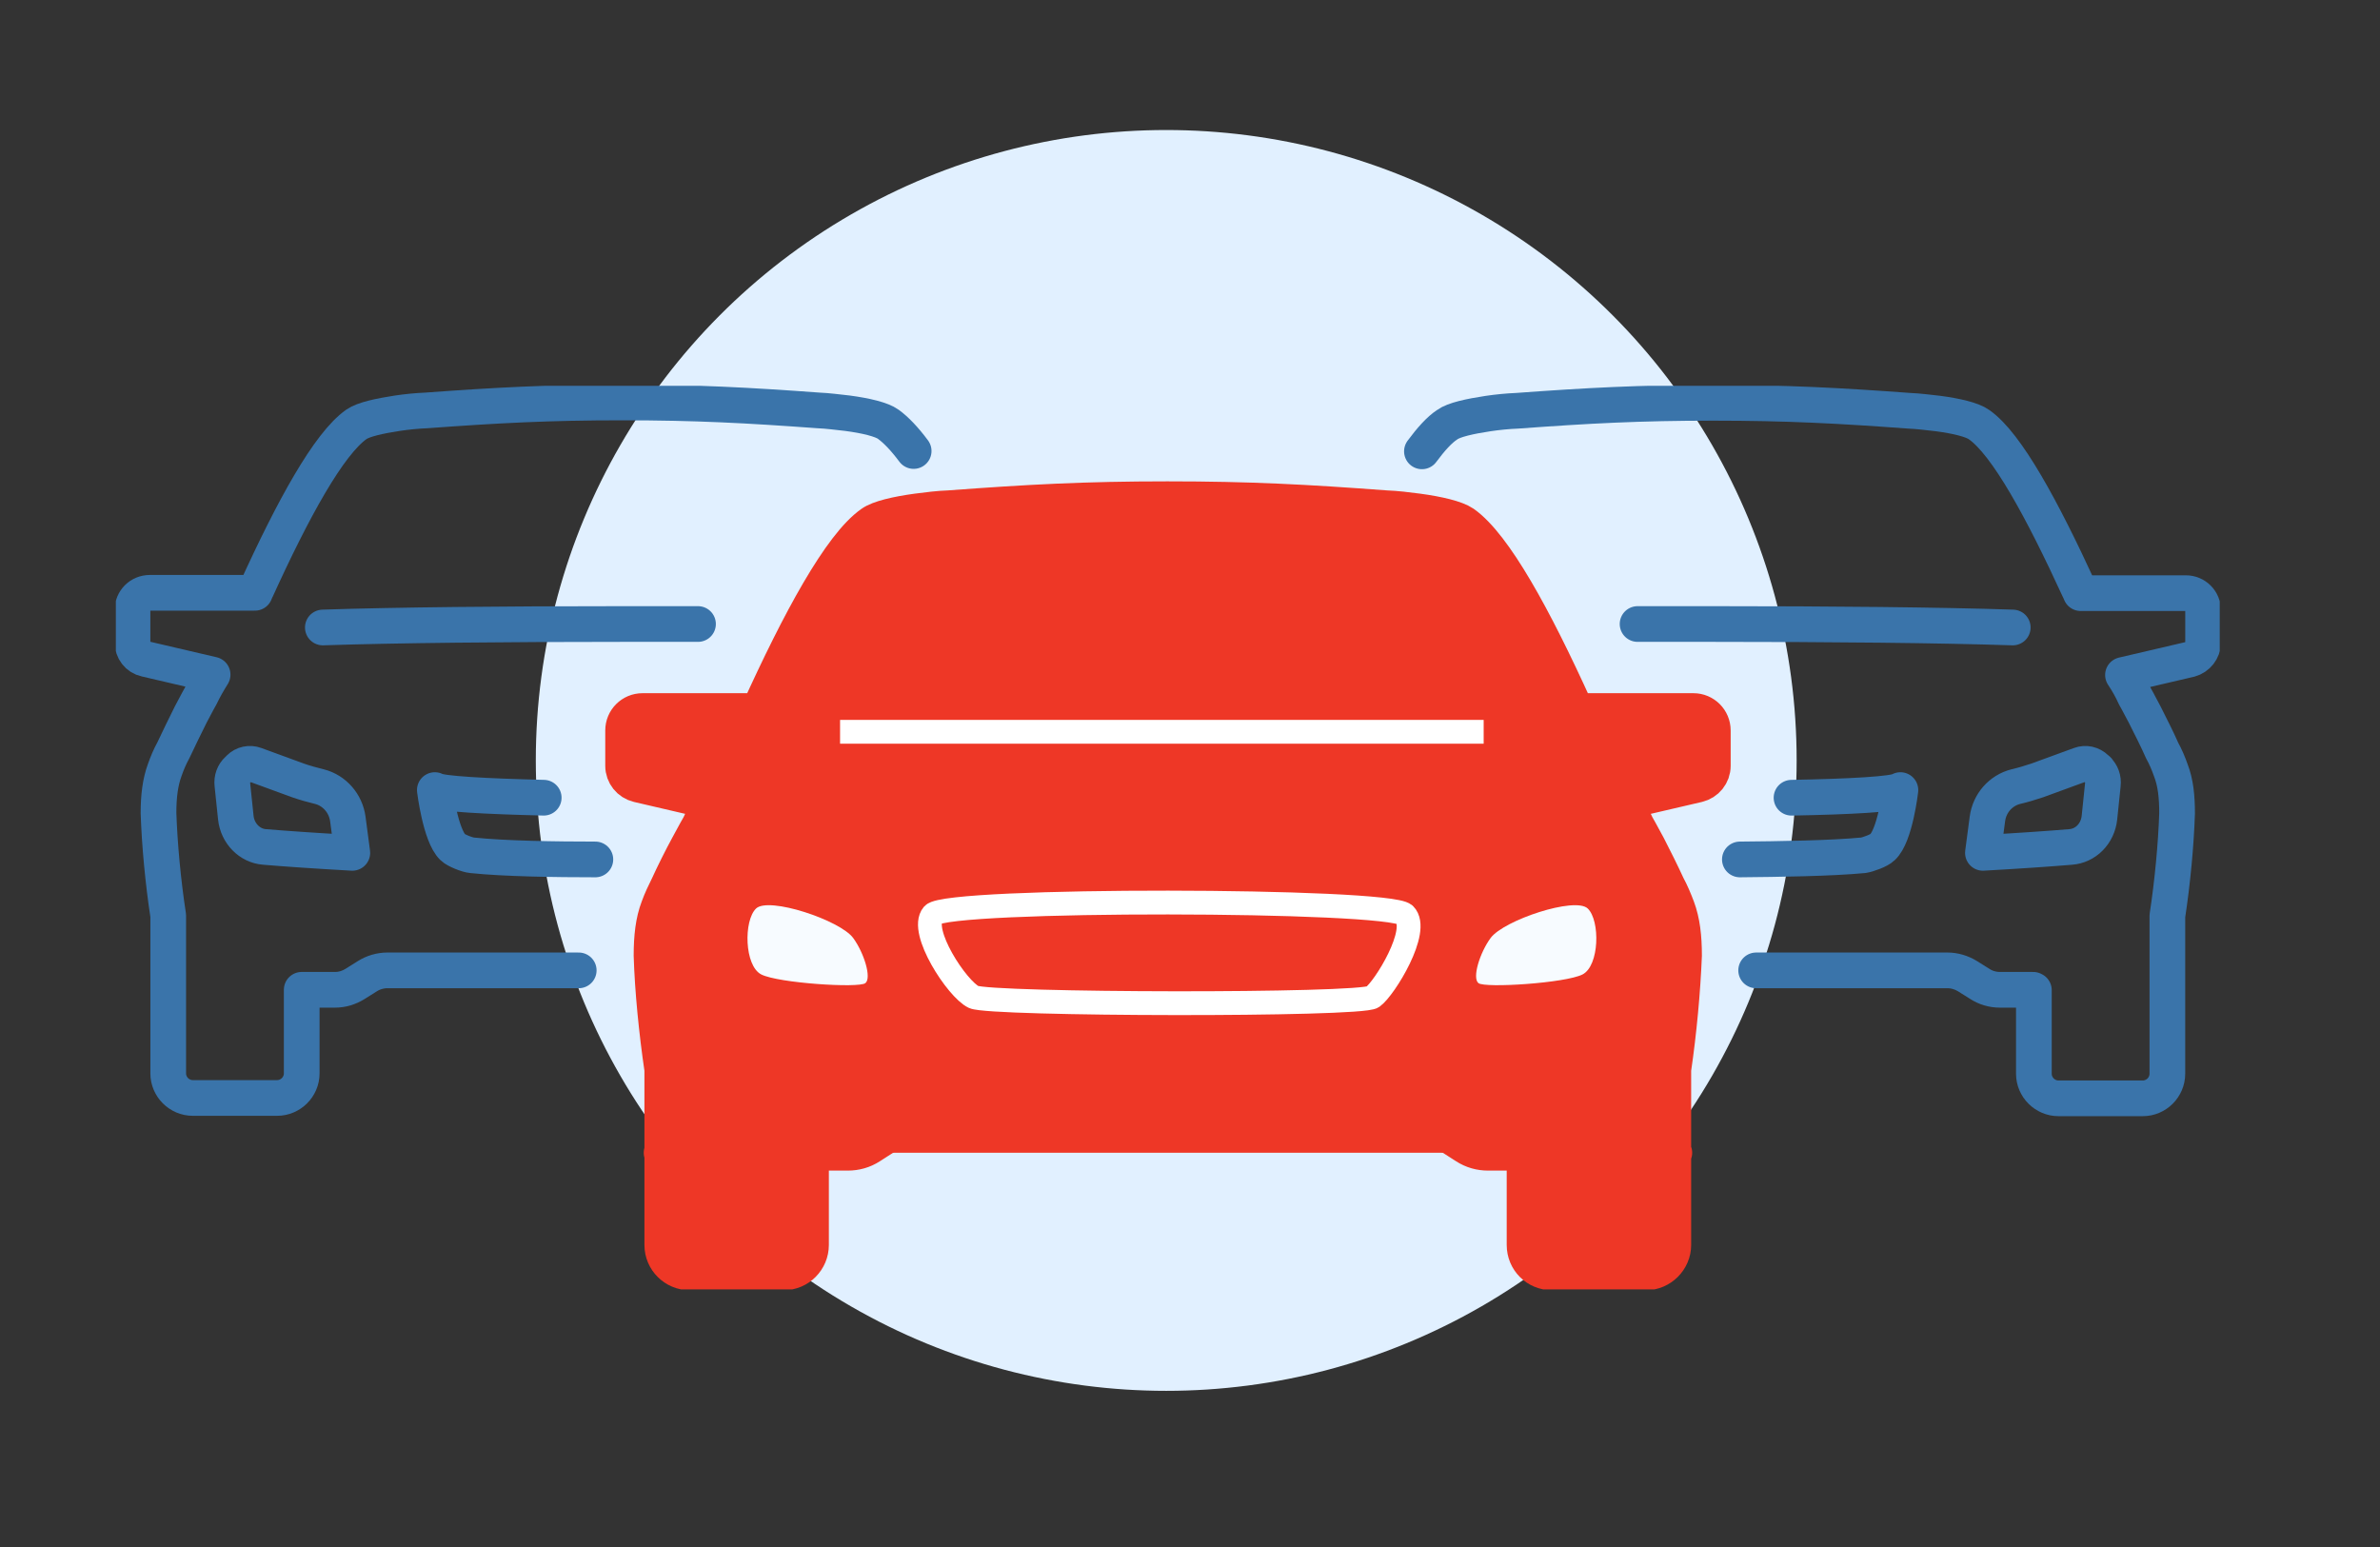 <?xml version="1.0" encoding="UTF-8"?> <svg xmlns="http://www.w3.org/2000/svg" width="100" height="65" viewBox="0 0 100 65" fill="none"><rect x="0" y="0" width="100" height="65" fill="#333333" stroke="none"/><circle cx="49.001" cy="31.951" r="26.488" fill="#E1F0FF"></circle><g clip-path="url(#clip0_860_32009)"><path d="M68.806 26.219C69.826 26.219 70.889 26.219 71.968 26.219C76.964 26.219 81.495 26.263 84.569 26.365M75.274 33.518C77.707 33.474 79.63 33.372 79.849 33.197C79.849 33.197 79.63 35.12 79.091 35.601C78.96 35.732 78.494 35.907 78.29 35.936C76.921 36.067 74.735 36.096 73.104 36.111M85.428 41.588H84.03C83.724 41.588 83.432 41.501 83.185 41.34L82.675 41.02C82.413 40.86 82.121 40.772 81.83 40.772H73.788M59.745 18.964C60.124 18.454 60.474 18.061 60.809 17.843C61.085 17.639 61.755 17.493 62.528 17.376C62.921 17.318 63.358 17.274 63.737 17.26C66.723 17.041 68.879 16.925 71.982 16.925C75.085 16.925 77.256 17.041 80.228 17.26C80.606 17.274 81.043 17.333 81.437 17.376C82.209 17.478 82.879 17.639 83.156 17.843C84.321 18.658 85.807 21.397 87.366 24.791C87.38 24.835 87.409 24.879 87.424 24.922H91.838C92.246 24.922 92.567 25.243 92.567 25.651V26.991C92.567 27.326 92.333 27.618 92.013 27.705L89.201 28.361C89.405 28.666 89.566 28.958 89.697 29.249C89.697 29.249 89.886 29.584 90.119 30.036C90.352 30.502 90.644 31.07 90.847 31.536C90.993 31.799 91.11 32.075 91.212 32.367C91.416 32.891 91.474 33.488 91.474 34.173C91.43 35.484 91.284 37.058 91.066 38.485V45.114C91.066 45.682 90.6 46.148 90.032 46.148H86.492C85.924 46.148 85.457 45.682 85.457 45.114V41.603M88.138 32.352C88.298 32.498 88.385 32.731 88.356 32.964L88.211 34.362C88.138 35.033 87.628 35.542 87.001 35.586C86.127 35.659 84.889 35.746 83.316 35.834L83.505 34.406C83.593 33.751 84.059 33.212 84.7 33.051C85.006 32.979 85.297 32.891 85.603 32.789L87.395 32.134C87.628 32.046 87.89 32.105 88.065 32.279L88.152 32.352H88.138Z" stroke="#3A74AA" stroke-width="1.5" stroke-linecap="round" stroke-linejoin="round"></path><path d="M13.565 26.365C16.624 26.263 21.169 26.219 26.166 26.219C31.163 26.219 28.308 26.219 29.328 26.219M25.015 36.111C23.384 36.111 21.199 36.081 19.829 35.936C19.64 35.921 19.159 35.732 19.028 35.601C18.504 35.105 18.27 33.197 18.27 33.197C18.504 33.357 20.412 33.459 22.845 33.517M24.316 40.772H16.275C15.983 40.772 15.678 40.86 15.43 41.02L14.92 41.34C14.658 41.501 14.381 41.588 14.075 41.588H12.677V45.099C12.677 45.667 12.21 46.133 11.642 46.133H8.102C7.534 46.133 7.068 45.667 7.068 45.099V38.471C6.849 37.043 6.704 35.47 6.66 34.158C6.66 33.459 6.733 32.862 6.922 32.352C7.024 32.061 7.141 31.784 7.286 31.522C7.505 31.055 7.782 30.487 8.015 30.021C8.248 29.57 8.437 29.235 8.437 29.235C8.583 28.929 8.743 28.652 8.933 28.346L6.121 27.69C5.786 27.617 5.567 27.326 5.567 26.977V25.636C5.567 25.228 5.888 24.908 6.296 24.908H10.71C10.724 24.864 10.754 24.82 10.768 24.777C12.312 21.383 13.813 18.644 14.978 17.828C15.27 17.624 15.94 17.478 16.697 17.362C17.09 17.303 17.528 17.26 17.906 17.245C20.878 17.027 23.049 16.91 26.152 16.91C29.255 16.91 31.411 17.027 34.397 17.245C34.776 17.26 35.198 17.318 35.606 17.362C36.378 17.464 37.048 17.624 37.325 17.828C37.646 18.061 38.01 18.44 38.389 18.95M10.054 32.279C10.229 32.104 10.491 32.046 10.724 32.133L12.516 32.789C12.808 32.891 13.114 32.978 13.419 33.051C14.06 33.212 14.527 33.765 14.614 34.406L14.803 35.834C13.23 35.746 11.992 35.659 11.118 35.586C10.491 35.542 9.981 35.018 9.909 34.362L9.763 32.964C9.734 32.731 9.821 32.498 9.981 32.352L10.069 32.279H10.054Z" stroke="#3A74AA" stroke-width="1.5" stroke-linecap="round" stroke-linejoin="round"></path><path d="M35.46 31.449C38.855 31.347 43.735 31.289 49.067 31.289C54.399 31.289 59.672 31.347 63.081 31.449M56.992 41.749C56.846 41.895 56.322 42.099 56.103 42.113C54.166 42.302 50.757 42.302 49.008 42.302C47.26 42.302 43.852 42.302 41.914 42.113C41.695 42.084 41.171 41.895 41.025 41.749C40.428 41.195 40.18 39.068 40.18 39.068C40.909 39.578 57.094 39.578 57.822 39.068C57.822 39.068 57.574 41.195 56.977 41.749H56.992ZM31.148 38.034C31.352 37.845 31.629 37.786 31.891 37.874L33.887 38.602C34.222 38.719 34.543 38.821 34.892 38.894C35.606 39.068 36.116 39.68 36.218 40.409L36.436 42.011C34.688 41.909 33.304 41.807 32.328 41.734C31.629 41.676 31.061 41.108 30.974 40.365L30.799 38.806C30.77 38.559 30.857 38.296 31.046 38.121L31.148 38.034ZM66.898 38.034C66.694 37.845 66.417 37.786 66.155 37.874L64.159 38.602C63.824 38.719 63.504 38.821 63.154 38.894C62.44 39.068 61.93 39.68 61.828 40.409L61.61 42.011C63.358 41.909 64.742 41.807 65.718 41.734C66.417 41.676 66.985 41.108 67.073 40.365L67.247 38.806C67.276 38.559 67.189 38.296 67 38.121L66.898 38.034ZM34.076 48.406V52.31C34.076 52.937 33.567 53.461 32.926 53.461H28.978C28.351 53.461 27.827 52.952 27.827 52.31V44.939C27.594 43.351 27.419 41.603 27.375 40.146C27.375 39.374 27.448 38.704 27.667 38.136C27.783 37.816 27.929 37.51 28.075 37.218C28.308 36.708 28.628 36.067 28.905 35.557C29.167 35.062 29.386 34.683 29.386 34.683C29.531 34.348 29.721 34.028 29.939 33.693L26.807 32.964C26.443 32.877 26.181 32.556 26.181 32.178V30.692C26.181 30.24 26.545 29.876 26.997 29.876H31.92M70.35 48.435H62.527C62.192 48.435 61.872 48.348 61.581 48.159L61.012 47.794C60.721 47.62 60.401 47.518 60.066 47.518H38.083C37.748 47.518 37.427 47.62 37.136 47.794L36.568 48.159C36.276 48.348 35.956 48.435 35.621 48.435H27.798M31.877 29.876C33.596 26.088 35.315 22.913 36.626 21.995C36.932 21.776 37.675 21.602 38.534 21.485C38.971 21.427 39.452 21.368 39.874 21.354C43.196 21.106 45.6 20.975 49.052 20.975C52.505 20.975 54.923 21.106 58.23 21.354C58.652 21.368 59.133 21.427 59.57 21.485C60.43 21.602 61.173 21.776 61.493 21.995C62.79 22.913 64.45 25.943 66.169 29.73C66.184 29.774 66.213 29.818 66.228 29.876H71.152C71.603 29.876 71.967 30.24 71.967 30.692V32.178C71.967 32.556 71.705 32.877 71.341 32.964L68.209 33.693C68.427 34.042 68.617 34.348 68.763 34.683C68.763 34.683 68.981 35.062 69.243 35.557C69.505 36.067 69.826 36.708 70.059 37.218C70.219 37.51 70.35 37.83 70.467 38.136C70.685 38.719 70.758 39.374 70.758 40.146C70.7 41.603 70.54 43.366 70.307 44.939V52.31C70.307 52.937 69.782 53.461 69.156 53.461H65.208C64.567 53.461 64.057 52.952 64.057 52.31V48.406" fill="#EE3726"></path><path d="M35.46 31.449C38.855 31.347 43.735 31.289 49.067 31.289C54.399 31.289 59.672 31.347 63.081 31.449M34.076 48.406V52.31C34.076 52.937 33.567 53.461 32.926 53.461H28.978C28.351 53.461 27.827 52.952 27.827 52.31V44.939C27.594 43.351 27.419 41.603 27.375 40.146C27.375 39.374 27.448 38.704 27.667 38.136C27.783 37.816 27.929 37.51 28.075 37.218C28.308 36.708 28.628 36.067 28.905 35.557C29.167 35.062 29.386 34.683 29.386 34.683C29.531 34.348 29.721 34.028 29.939 33.693L26.807 32.964C26.443 32.877 26.181 32.556 26.181 32.178V30.692C26.181 30.24 26.545 29.876 26.997 29.876H31.92M70.35 48.435H62.527C62.192 48.435 61.872 48.348 61.581 48.159L61.012 47.794C60.721 47.62 60.401 47.518 60.066 47.518H38.083C37.748 47.518 37.427 47.62 37.136 47.794L36.568 48.159C36.276 48.348 35.956 48.435 35.621 48.435H27.798M31.877 29.876C33.596 26.088 35.315 22.913 36.626 21.995C36.932 21.776 37.675 21.602 38.534 21.485C38.971 21.427 39.452 21.368 39.874 21.354C43.196 21.106 45.6 20.975 49.052 20.975C52.505 20.975 54.923 21.106 58.23 21.354C58.652 21.368 59.133 21.427 59.57 21.485C60.43 21.602 61.173 21.776 61.493 21.995C62.79 22.913 64.45 25.943 66.169 29.73C66.184 29.774 66.213 29.818 66.228 29.876H71.152C71.603 29.876 71.967 30.24 71.967 30.692V32.178C71.967 32.556 71.705 32.877 71.341 32.964L68.209 33.693C68.427 34.042 68.617 34.348 68.763 34.683C68.763 34.683 68.981 35.062 69.243 35.557C69.505 36.067 69.826 36.708 70.059 37.218C70.219 37.51 70.35 37.83 70.467 38.136C70.685 38.719 70.758 39.374 70.758 40.146C70.7 41.603 70.54 43.366 70.307 44.939V52.31C70.307 52.937 69.782 53.461 69.156 53.461H65.208C64.567 53.461 64.057 52.952 64.057 52.31V48.406M56.992 41.749C56.846 41.895 56.322 42.099 56.103 42.113C54.166 42.302 50.757 42.302 49.008 42.302C47.26 42.302 43.852 42.302 41.914 42.113C41.695 42.084 41.171 41.895 41.025 41.749C40.428 41.195 40.18 39.068 40.18 39.068C40.909 39.578 57.094 39.578 57.822 39.068C57.822 39.068 57.574 41.195 56.977 41.749H56.992ZM31.148 38.034C31.352 37.845 31.629 37.786 31.891 37.874L33.887 38.602C34.222 38.719 34.543 38.821 34.892 38.894C35.606 39.068 36.116 39.68 36.218 40.409L36.436 42.011C34.688 41.909 33.304 41.807 32.328 41.734C31.629 41.676 31.061 41.108 30.974 40.365L30.799 38.806C30.77 38.559 30.857 38.296 31.046 38.121L31.148 38.034ZM66.898 38.034C66.694 37.845 66.417 37.786 66.155 37.874L64.159 38.602C63.824 38.719 63.504 38.821 63.154 38.894C62.44 39.068 61.93 39.68 61.828 40.409L61.61 42.011C63.358 41.909 64.742 41.807 65.718 41.734C66.417 41.676 66.985 41.108 67.073 40.365L67.247 38.806C67.276 38.559 67.189 38.296 67 38.121L66.898 38.034Z" stroke="#EE3726" stroke-width="1.5" stroke-linecap="round" stroke-linejoin="round"></path><path d="M33.62 28.77L30.194 31.176L32.454 48.597L35.078 48.815L37.411 47.43L58.257 47.503L62.266 48.597L65.182 48.014L33.62 28.77Z" fill="#EE3726"></path><path d="M62.63 39.413C62.178 40.031 61.846 41.089 62.12 41.308C62.393 41.526 65.783 41.307 66.493 40.943C67.204 40.579 67.241 38.684 66.712 38.173C66.184 37.663 63.177 38.665 62.63 39.413Z" fill="#F7FBFF"></path><path d="M35.849 39.413C36.301 40.031 36.633 41.089 36.36 41.308C36.086 41.526 32.697 41.307 31.986 40.943C31.275 40.579 31.239 38.684 31.767 38.173C32.296 37.663 35.303 38.665 35.849 39.413Z" fill="#F7FBFF"></path><line x1="35.297" y1="30.748" x2="62.339" y2="30.748" stroke="white"></line><path d="M59.023 38.428C58.367 37.772 39.78 37.736 39.197 38.428C38.613 39.12 40.217 41.562 40.91 41.891C41.602 42.219 57.164 42.255 57.674 41.891C58.184 41.526 59.679 39.084 59.023 38.428Z" stroke="white"></path></g><defs><clipPath id="clip0_860_32009"><rect width="88.398" height="37.964" fill="white" transform="translate(4.868 16.211)"></rect></clipPath></defs></svg> 